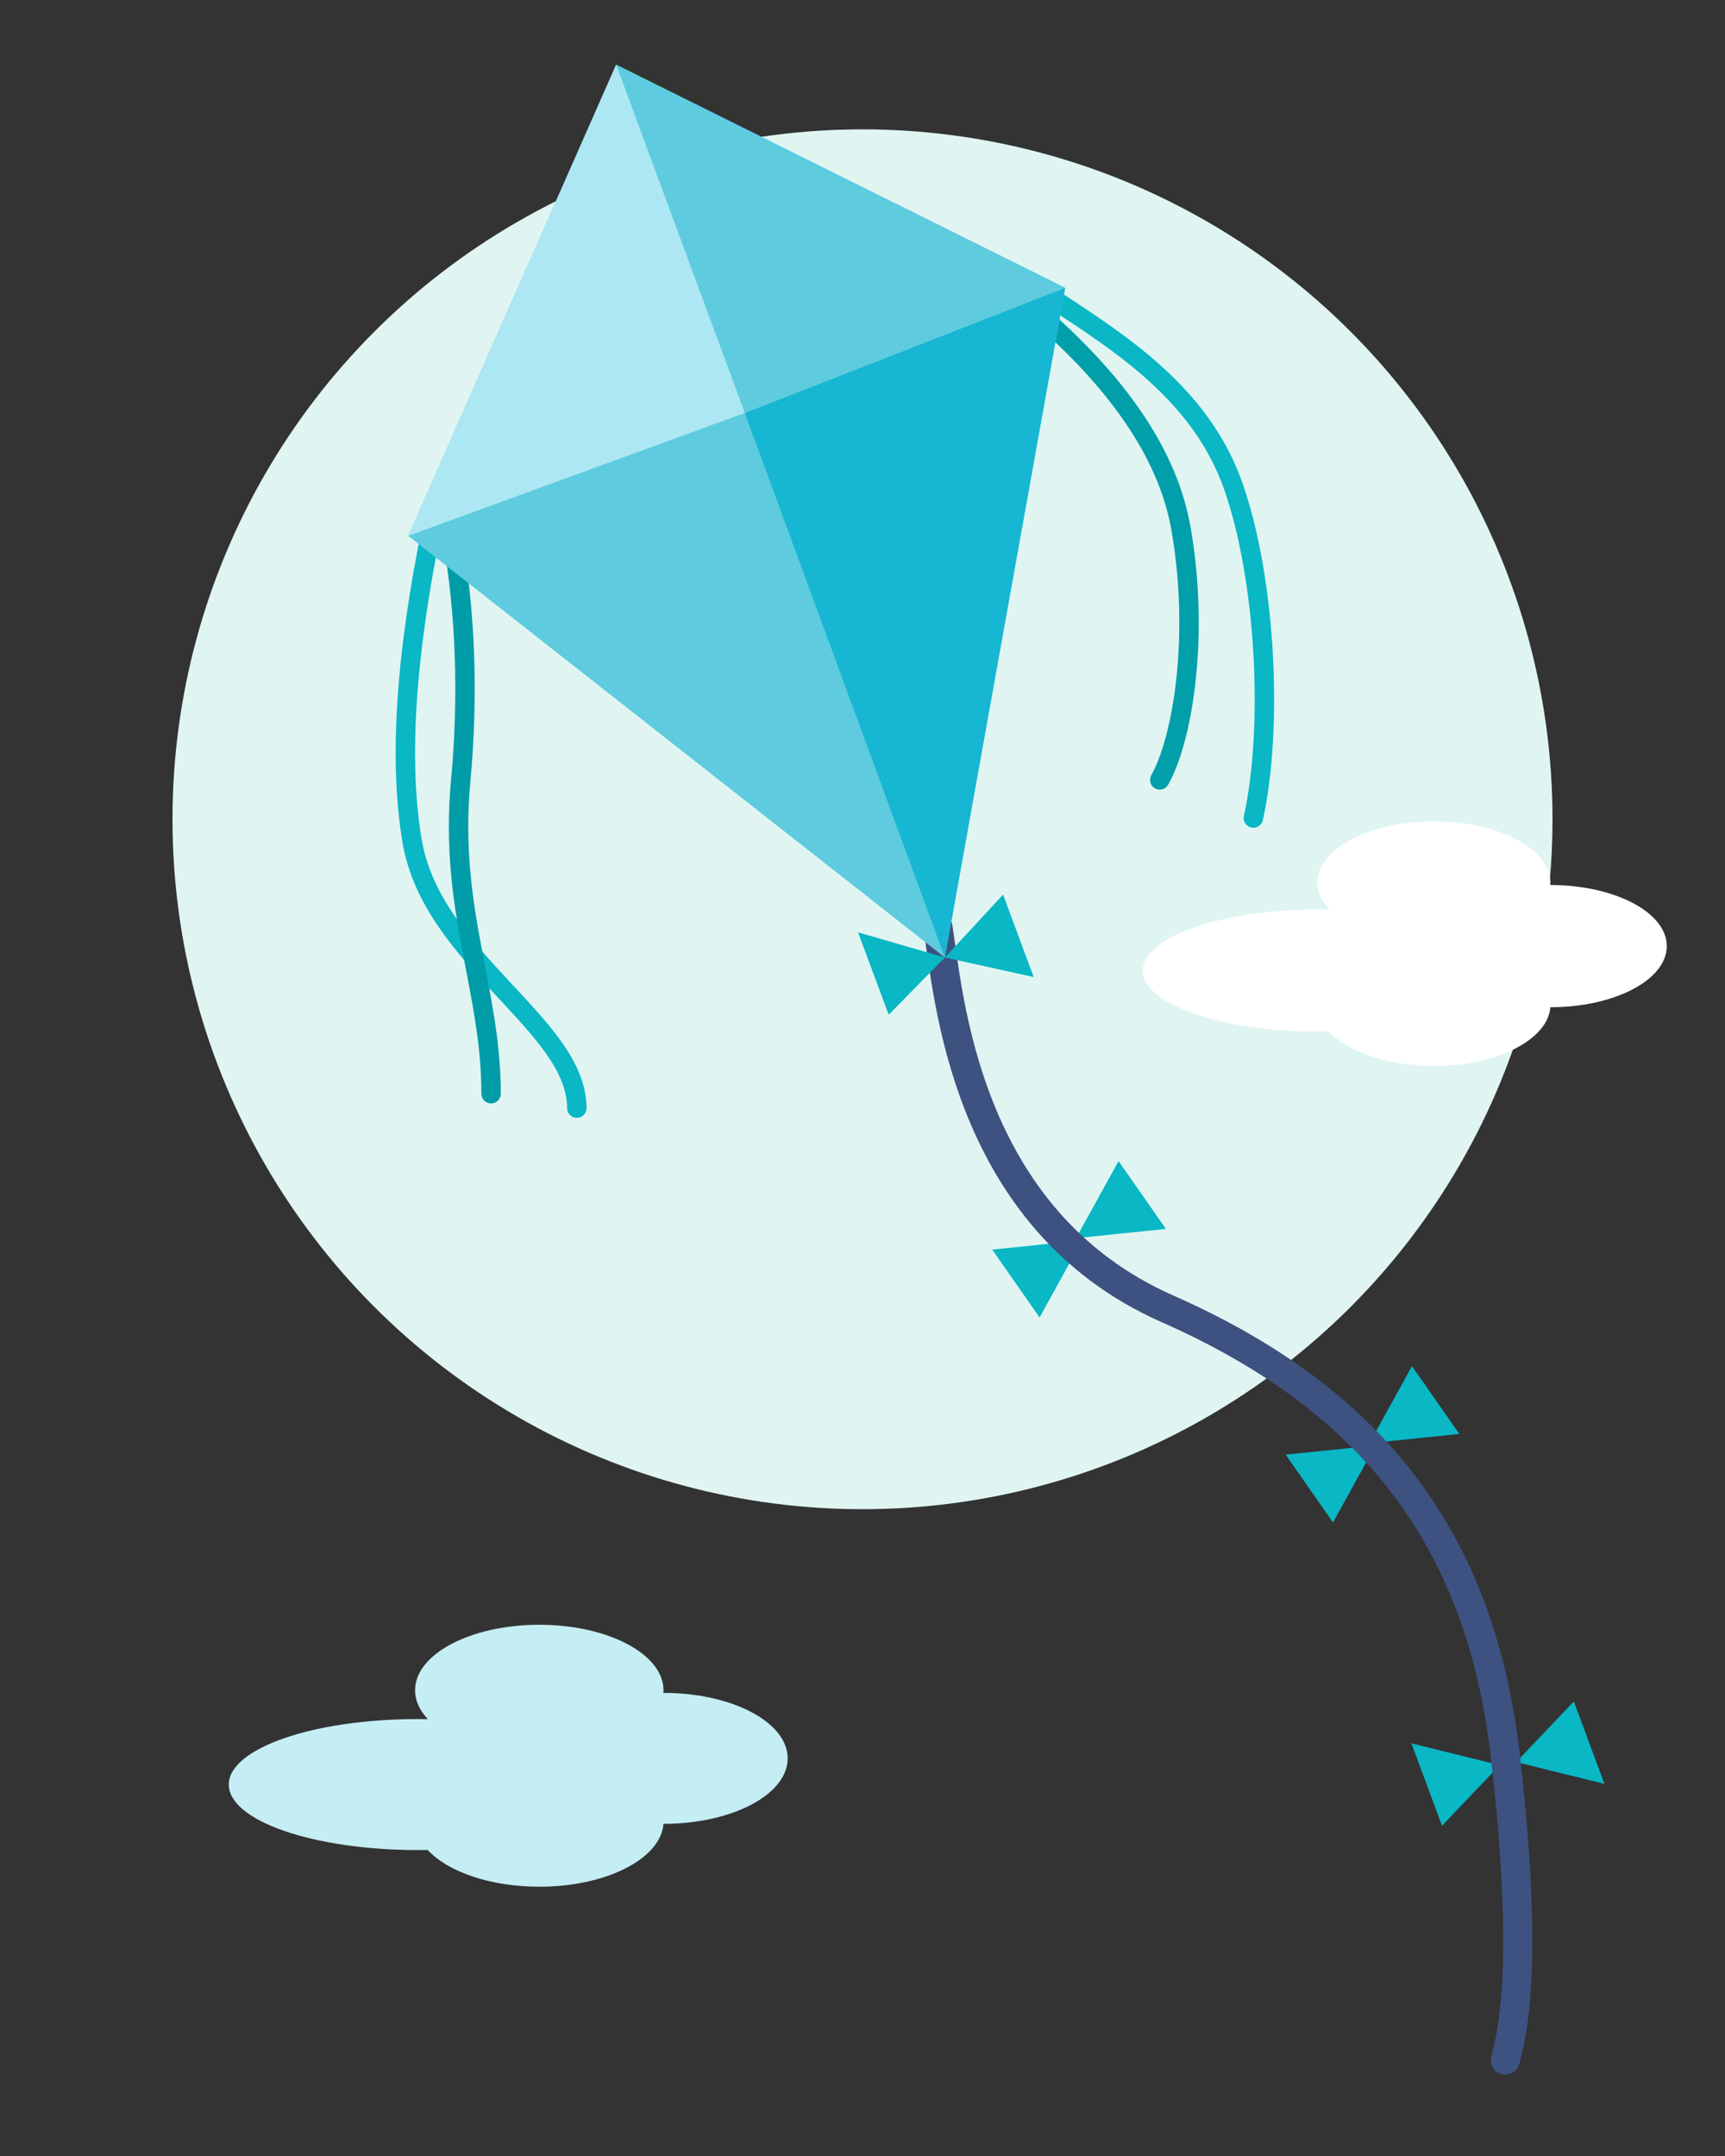 <?xml version="1.0" encoding="UTF-8"?>
<svg width="80px" height="100px" viewBox="0 0 80 100" version="1.1" xmlns="http://www.w3.org/2000/svg" xmlns:xlink="http://www.w3.org/1999/xlink">
    <rect x="0" y="0" width="80" height="100" fill="#333333" stroke="none"/>
    <title>img_plan_free</title>
    <g id="img_plan_free" stroke="none" stroke-width="1" fill="none" fill-rule="evenodd">
        <g id="img">
            <rect id="bg" stroke="#979797" opacity="0" x="0" y="0" width="80" height="100"></rect>
            <g id="icon" transform="translate(8, 3)">
                <circle id="bg" fill="#E0F5F2" cx="32" cy="35" r="32"></circle>
                <path d="M17.01,72.36 C20.191,72.36 22.77,73.72 22.77,75.397 C22.77,75.438 22.768,75.479 22.765,75.52 C25.951,75.519 28.53,76.879 28.53,78.556 C28.53,80.234 25.951,81.594 22.77,81.594 C22.644,83.216 20.114,84.51 17.01,84.51 C14.735,84.51 12.768,83.815 11.832,82.805 C11.679,82.808 11.525,82.809 11.37,82.809 C6.532,82.809 2.61,81.449 2.61,79.772 C2.61,78.094 6.532,76.734 11.37,76.734 C11.528,76.734 11.686,76.735 11.842,76.738 C11.462,76.334 11.25,75.879 11.25,75.397 C11.25,73.72 13.829,72.36 17.01,72.36 Z" id="cloud" fill="#C5EDF4"></path>
                <g id="kite" transform="translate(10.8, 0)">
                    <g id="tail" transform="translate(20.898, 38.3)">
                        <g id="04" transform="translate(25.758, 37.616)" fill="#09B7C5">
                            <polygon id="Path" points="4.86 2.812 7.534 -4.41798598e-13 8.953 3.824"></polygon>
                            <polygon id="Path" transform="translate(2.047, 3.856) scale(-1, -1) translate(-2.047, -3.856) " points="-2.21007213e-13 4.756 2.674 1.944 4.093 5.768"></polygon>
                        </g>
                        <g id="03" transform="translate(19.926, 22.064)" fill="#09B7C5">
                            <polygon id="Path" points="3.888 3.574 5.859 3.23309379e-13 8.056 3.146"></polygon>
                            <polygon id="Path" transform="translate(2.084, 5.465) scale(-1, -1) translate(-2.084, -5.465) " points="-1.62733826e-13 7.253 1.971 3.678 4.168 6.824"></polygon>
                        </g>
                        <g id="02" transform="translate(6.318, 12.554)" fill="#09B7C5">
                            <polygon id="Path" points="3.888 3.574 5.859 3.23309379e-13 8.056 3.146"></polygon>
                            <polygon id="Path" transform="translate(2.084, 5.465) scale(-1, -1) translate(-2.084, -5.465) " points="-1.62733826e-13 7.253 1.971 3.678 4.168 6.824"></polygon>
                        </g>
                        <path d="M3.792,1.652 C4.298,4.768 4.974,15.225 14.444,19.406 C23.914,23.587 28.958,30.068 30.113,40.126 C30.884,46.83 30.884,51.538 30.113,54.247" id="Path-9" stroke="#3D5280" stroke-width="1.35" stroke-linecap="round" stroke-linejoin="round"></path>
                        <g id="01" fill="#09B7C5">
                            <polygon id="Path" points="4.122 3.11 6.822 0.194 8.242 4.018"></polygon>
                            <polygon id="Path" transform="translate(2.109, 3.856) scale(-1, -1) translate(-2.109, -3.856) " points="0.097 4.601 2.702 1.944 4.122 5.768"></polygon>
                        </g>
                    </g>
                    <g id="side" transform="translate(0, 10.928)" stroke-linecap="round" stroke-linejoin="round" stroke-width="0.9">
                        <path d="M1.223,10.557 C1.52944324e-15,16.543 -0.306,21.374 0.306,25.051 C1.223,30.567 7.951,33.597 7.951,37.47" id="Path-31" stroke="#09B7C5"></path>
                        <path d="M2.169,10.928 C2.798,14.563 2.93,18.361 2.563,22.322 C2.014,28.263 3.975,31.941 3.975,36.801" id="Path-32" stroke="#009CA8"></path>
                        <path d="M30.132,6.90647539e-15 C33.188,2.02 36.898,4.358 38.394,8.615 C39.89,12.873 40.266,19.726 39.328,24.014" id="Path-33" stroke="#09B7C5"></path>
                        <path d="M29.626,0.863 C33.279,4.096 35.391,7.327 35.964,10.557 C36.823,15.402 36.103,20.246 34.986,22.246" id="Path-34" stroke="#009FAA"></path>
                    </g>
                    <g id="body" transform="translate(0.133, -0)">
                        <polygon id="Path-7" fill="#5ECCDE" points="9.643 7.05213665e-13 4.54747351e-13 21.855 24.887 41.411 30.465 10.349"></polygon>
                        <polygon id="Path-7" fill="#17B6D2" points="15.608 16.154 24.887 41.411 30.465 10.349"></polygon>
                        <polygon id="Path-7" fill="#5ECCDE" points="9.643 2.22044605e-15 15.608 16.154 30.465 10.349"></polygon>
                        <polygon id="Path-7" fill="#ADE7F3" points="9.643 7.11875003e-13 0 21.855 15.608 16.154"></polygon>
                    </g>
                </g>
                <path d="M58.5,35.1 C61.482,35.1 63.9,36.369 63.9,37.935 C63.9,37.973 63.899,38.011 63.896,38.049 C66.882,38.048 69.3,39.318 69.3,40.883 C69.3,42.449 66.882,43.718 63.9,43.718 C63.782,45.232 61.41,46.44 58.5,46.44 C56.367,46.44 54.523,45.791 53.645,44.848 C53.503,44.851 53.358,44.852 53.212,44.852 C48.677,44.852 45,43.583 45,42.017 C45,40.452 48.677,39.182 53.212,39.182 C53.361,39.182 53.509,39.184 53.656,39.186 C53.299,38.809 53.1,38.384 53.1,37.935 C53.1,36.369 55.518,35.1 58.5,35.1 Z" id="cloud" fill="#FFFFFF"></path>
            </g>
        </g>
    </g>
</svg>